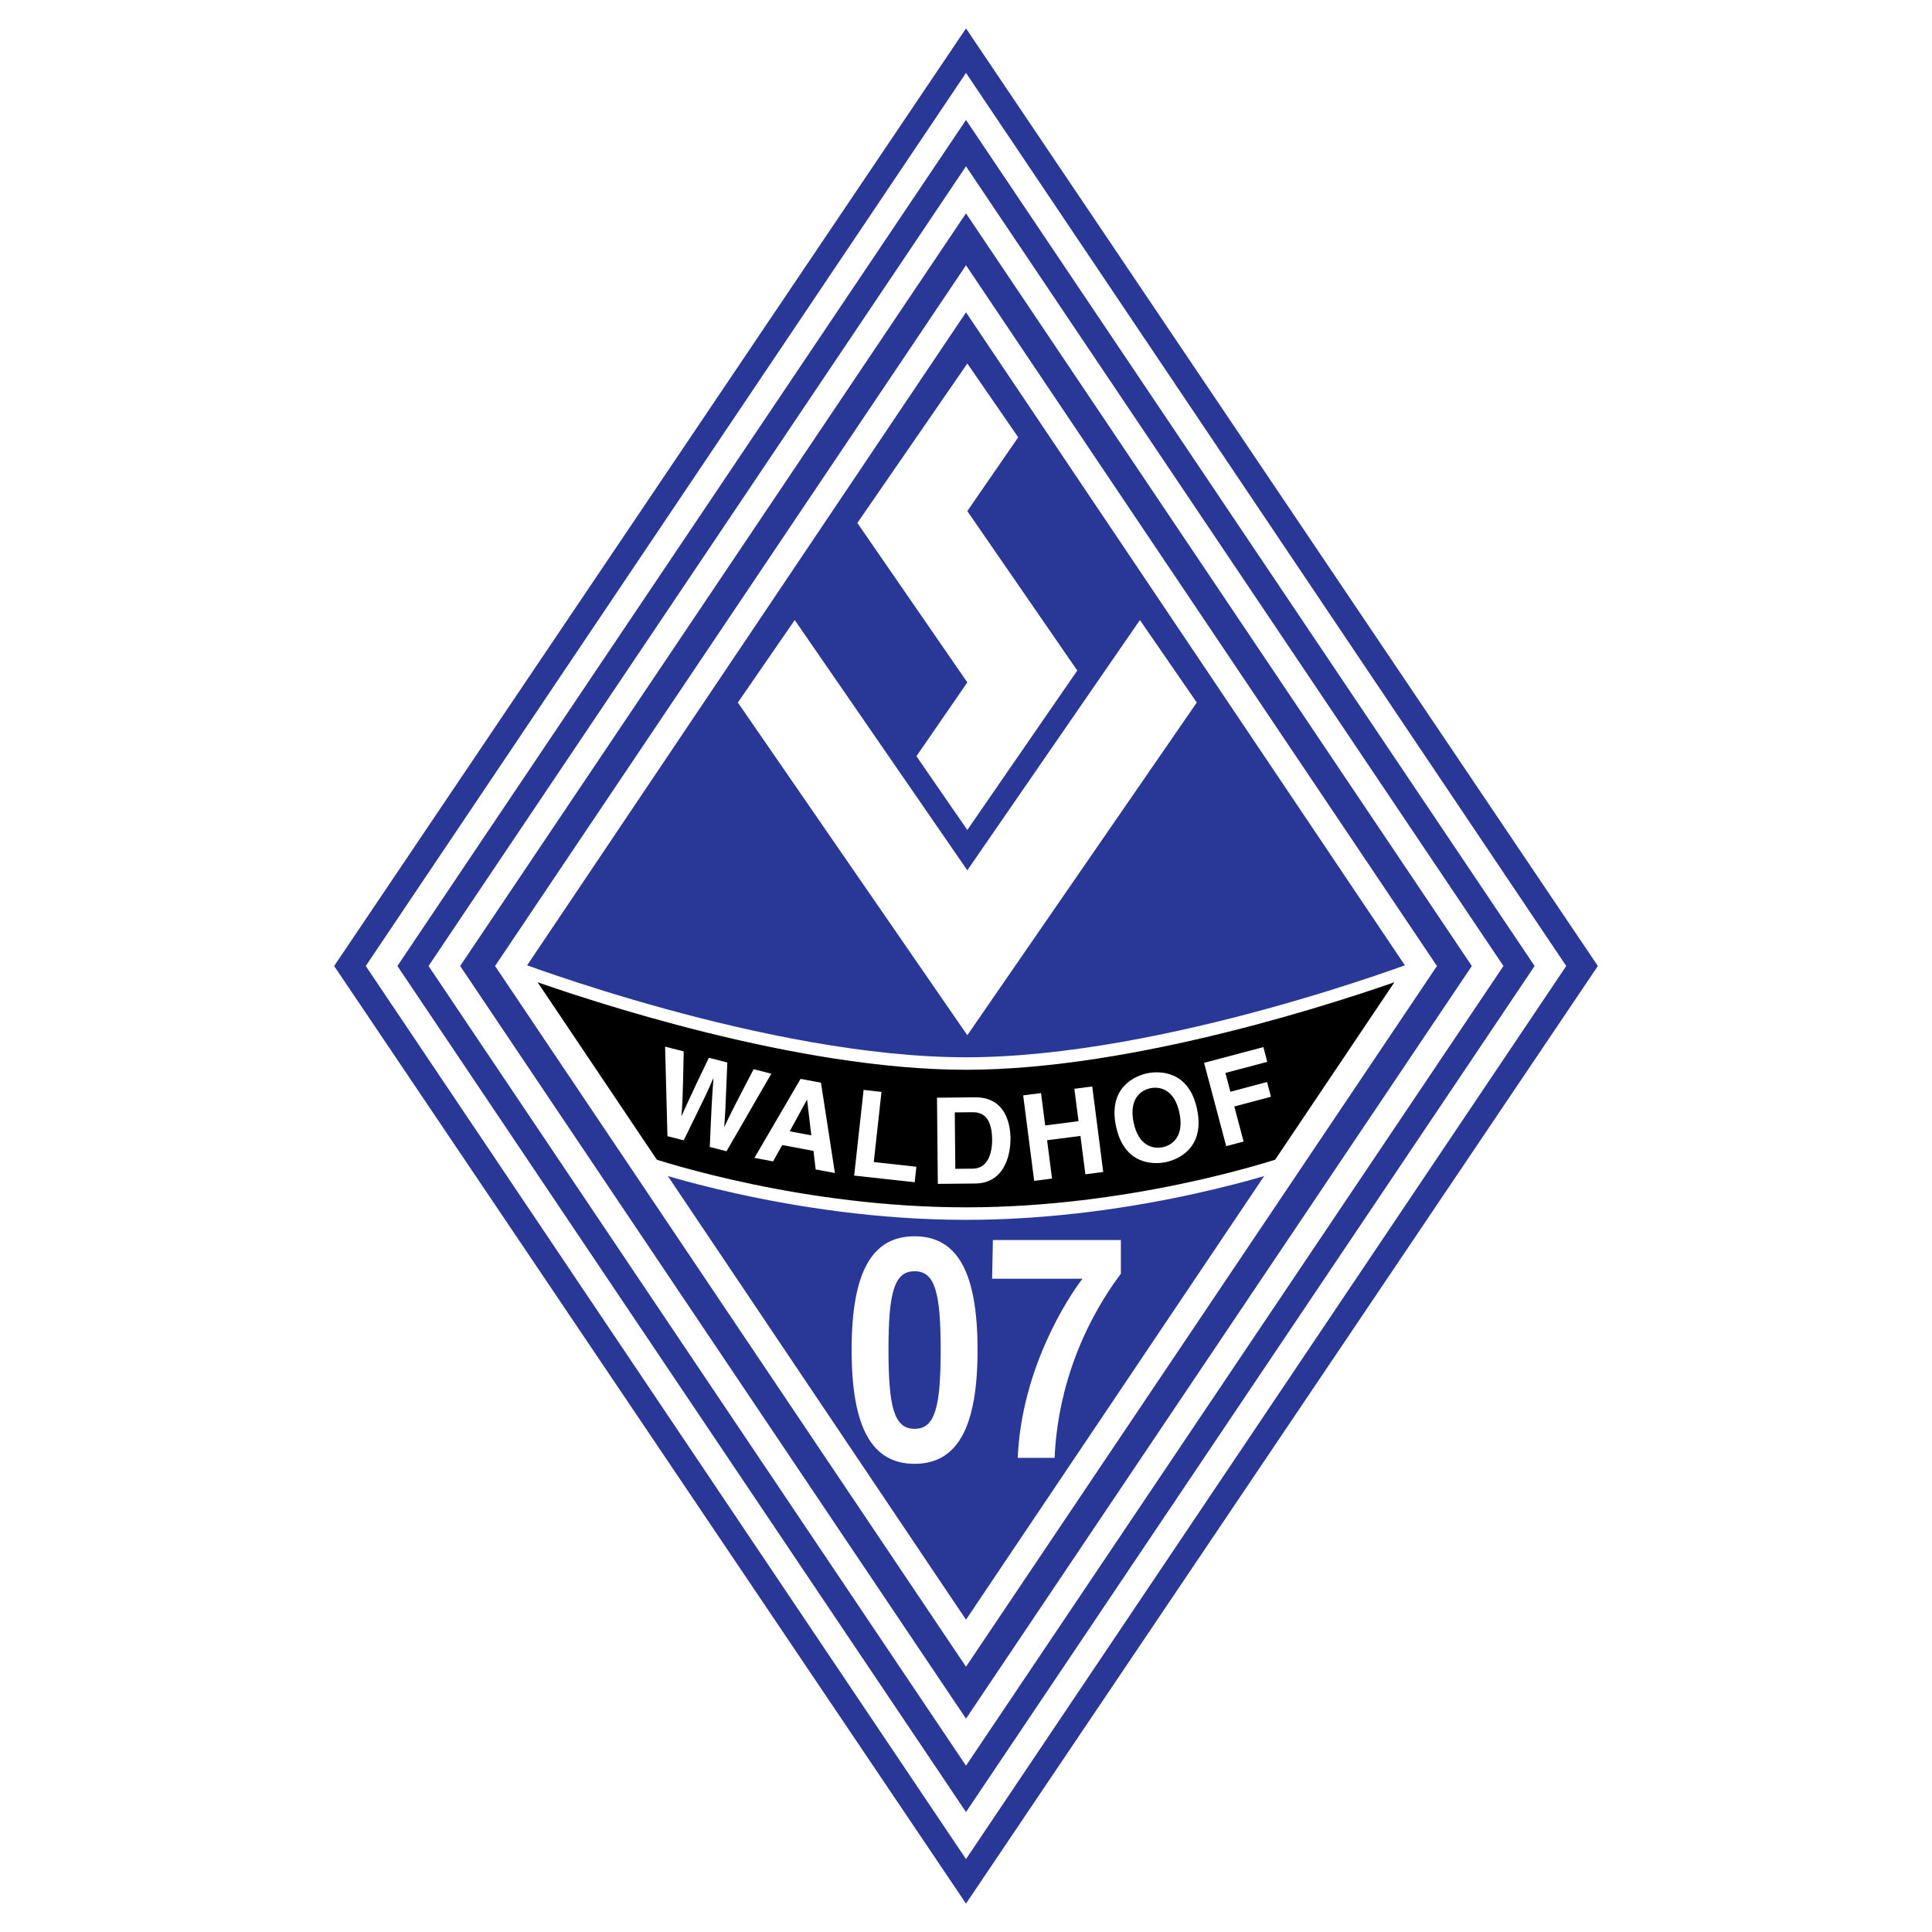 <?xml version="1.0" encoding="utf-8"?>
<!-- Generator: Adobe Illustrator 13.0.0, SVG Export Plug-In . SVG Version: 6.00 Build 14948)  -->
<!DOCTYPE svg PUBLIC "-//W3C//DTD SVG 1.0//EN" "http://www.w3.org/TR/2001/REC-SVG-20010904/DTD/svg10.dtd">
<svg version="1.0" id="Layer_1" xmlns="http://www.w3.org/2000/svg" xmlns:xlink="http://www.w3.org/1999/xlink" x="0px" y="0px"
	 width="192.756px" height="192.756px" viewBox="0 0 192.756 192.756" enable-background="new 0 0 192.756 192.756"
	 xml:space="preserve">
<g>
	<polygon fill-rule="evenodd" clip-rule="evenodd" fill="#FFFFFF" points="0,0 192.756,0 192.756,192.756 0,192.756 0,0 	"/>
	<polygon fill-rule="evenodd" clip-rule="evenodd" fill="#293896" points="159.418,96.378 96.378,189.922 33.338,96.378 
		96.378,2.834 159.418,96.378 	"/>
	<path fill-rule="evenodd" clip-rule="evenodd" d="M128.674,115.889c0,0-14.829,5.191-32.296,5.191s-32.295-5.191-32.295-5.191
		L50.969,96.378c0,0,25.447,9.731,45.409,9.731s45.41-9.731,45.41-9.731L128.674,115.889L128.674,115.889z"/>
	<path fill="#FFFFFF" d="M129.19,116.236l-0.314,0.242c-0.043,0.016-14.927,5.227-32.498,5.227s-32.454-5.211-32.497-5.227
		l-0.314-0.242L50.453,96.724l0.736-0.928c0.073,0.028,25.339,9.689,45.189,9.689s45.117-9.661,45.19-9.689l0.735,0.928
		L129.19,116.236L129.19,116.236z M128.276,115.367l11.928-17.748c-6.157,2.193-26.911,9.113-43.826,9.113
		c-16.915,0-37.668-6.92-43.825-9.113l11.928,17.748c1.784,0.6,15.673,5.09,31.897,5.09
		C112.604,120.457,126.492,115.967,128.276,115.367L128.276,115.367z"/>
	<polygon fill-rule="evenodd" clip-rule="evenodd" fill="#FFFFFF" points="96.51,82.807 107.48,66.899 96.51,50.991 101.587,43.627 
		96.51,36.266 85.538,52.175 96.51,68.083 91.432,75.446 96.51,82.807 	"/>
	<polygon fill-rule="evenodd" clip-rule="evenodd" fill="#FFFFFF" points="96.51,86.83 79.291,61.862 73.616,70.092 96.51,103.287 
		119.402,70.092 113.729,61.862 96.51,86.83 	"/>
	<path fill-rule="evenodd" clip-rule="evenodd" fill="#FFFFFF" d="M88.644,134.678c0-5.697,0.562-7.846,2.604-7.846
		c2.043,0,2.604,2.148,2.604,7.846c0,5.699-0.562,7.879-2.604,7.879C89.206,142.557,88.644,140.377,88.644,134.678L88.644,134.678z
		 M84.967,134.678c0,7.756,2.017,11.367,6.281,11.367s6.282-3.611,6.282-11.367c0-7.752-2.018-11.334-6.282-11.334
		S84.967,126.926,84.967,134.678L84.967,134.678z"/>
	<path fill-rule="evenodd" clip-rule="evenodd" fill="#FFFFFF" d="M111.829,127.08c-1.736,2.305-6.18,8.844-6.613,18.373h-3.678
		c0.384-8.844,4.929-15.881,6.46-17.875h-9.013l0.076-3.859h12.768V127.08L111.829,127.08z"/>
	<path fill-rule="evenodd" clip-rule="evenodd" fill="#FFFFFF" d="M66.357,104.424l1.857,0.473c-0.094,4.832-0.138,5.439-0.229,6.43
		l0.023,0.006c0.373-0.832,0.716-1.646,2.713-5.797l1.845,0.469c-0.19,4.822-0.221,5.283-0.311,6.41l0.023,0.006
		c0.34-0.752,0.663-1.438,2.911-5.746l1.764,0.449l-4.467,7.736l-1.671-0.426c0.182-4.305,0.238-5.156,0.368-6.828l-0.023-0.006
		c-0.664,1.537-0.957,2.104-2.944,6.17l-1.625-0.412L66.357,104.424L66.357,104.424z"/>
	<path fill-rule="evenodd" clip-rule="evenodd" fill="#FFFFFF" d="M80.503,109.732l0.023,0.004l0.418,3.539l-2.154-0.404
		L80.503,109.732L80.503,109.732z M78.045,114.242l3.119,0.586l0.214,1.844l1.919,0.361l-1.388-9.012l-2.036-0.383l-4.604,7.885
		l1.859,0.35L78.045,114.242L78.045,114.242z"/>
	<polygon fill-rule="evenodd" clip-rule="evenodd" fill="#FFFFFF" points="87.177,115.938 91.427,116.406 91.257,117.953 
		85.221,117.289 86.162,108.74 87.947,108.938 87.177,115.938 	"/>
	<path fill-rule="evenodd" clip-rule="evenodd" fill="#FFFFFF" d="M95.258,110.984l1.725-0.016c0.767-0.008,1.978,0.184,2.002,2.723
		c0.014,1.414-0.463,2.893-1.924,2.906l-1.749,0.016L95.258,110.984L95.258,110.984z M93.566,118.115l3.725-0.035
		c2.838-0.027,3.543-2.693,3.526-4.537c-0.016-1.629-0.639-4.09-3.537-4.062l-3.796,0.037L93.566,118.115L93.566,118.115z"/>
	<polygon fill-rule="evenodd" clip-rule="evenodd" fill="#FFFFFF" points="104.469,113.76 104.961,117.586 103.18,117.814 
		102.082,109.285 103.863,109.057 104.28,112.287 107.605,111.859 107.19,108.629 108.973,108.398 110.07,116.928 108.288,117.158 
		107.796,113.332 104.469,113.76 	"/>
	<path fill-rule="evenodd" clip-rule="evenodd" fill="#FFFFFF" d="M113.102,111.992c-0.492-2.355,0.721-3.223,1.67-3.42
		c0.951-0.199,2.409,0.107,2.901,2.465c0.493,2.355-0.721,3.223-1.671,3.42C115.053,114.656,113.594,114.348,113.102,111.992
		L113.102,111.992z M111.343,112.359c0.825,3.951,3.856,3.818,4.97,3.586c1.114-0.232,3.945-1.324,3.119-5.275
		c-0.825-3.951-3.856-3.82-4.971-3.588C113.348,107.316,110.518,108.408,111.343,112.359L111.343,112.359z"/>
	<polygon fill-rule="evenodd" clip-rule="evenodd" fill="#FFFFFF" points="124.074,113.891 122.338,114.352 120.132,106.039 
		126.047,104.469 126.437,105.939 122.259,107.049 122.756,108.924 126.413,107.953 126.805,109.422 123.146,110.395 
		124.074,113.891 	"/>
	<path fill="#FFFFFF" d="M156.264,96.378l-0.49,0.729l-58.308,86.757l-1.088,1.619l-1.087-1.619L36.982,97.106l-0.489-0.729
		l0.489-0.729L95.291,8.891l1.087-1.618l1.088,1.618l58.308,86.758L156.264,96.378L156.264,96.378z M153.109,96.378L96.378,11.967
		l-56.73,84.411l56.73,84.411L153.109,96.378L153.109,96.378z"/>
	<path fill="#FFFFFF" d="M149.999,96.378l-0.489,0.729l-52.044,77.438l-1.087,1.617l-1.088-1.617L43.246,97.106l-0.49-0.729
		l0.49-0.729l52.044-77.438l1.088-1.619l1.087,1.619l52.044,77.438L149.999,96.378L149.999,96.378z M146.845,96.378L96.378,21.286
		L45.911,96.378l50.467,75.091L146.845,96.378L146.845,96.378z"/>
	<path fill="#FFFFFF" d="M143.365,96.378l-0.49,0.729l-45.409,67.565l-1.088,1.617l-1.087-1.617L49.882,97.106l-0.49-0.729
		l0.49-0.729l45.409-67.565l1.087-1.618l1.088,1.618l45.409,67.565L143.365,96.378L143.365,96.378z M140.21,96.378L96.378,31.16
		L52.546,96.378l43.832,65.218L140.21,96.378L140.21,96.378z"/>
</g>
</svg>
